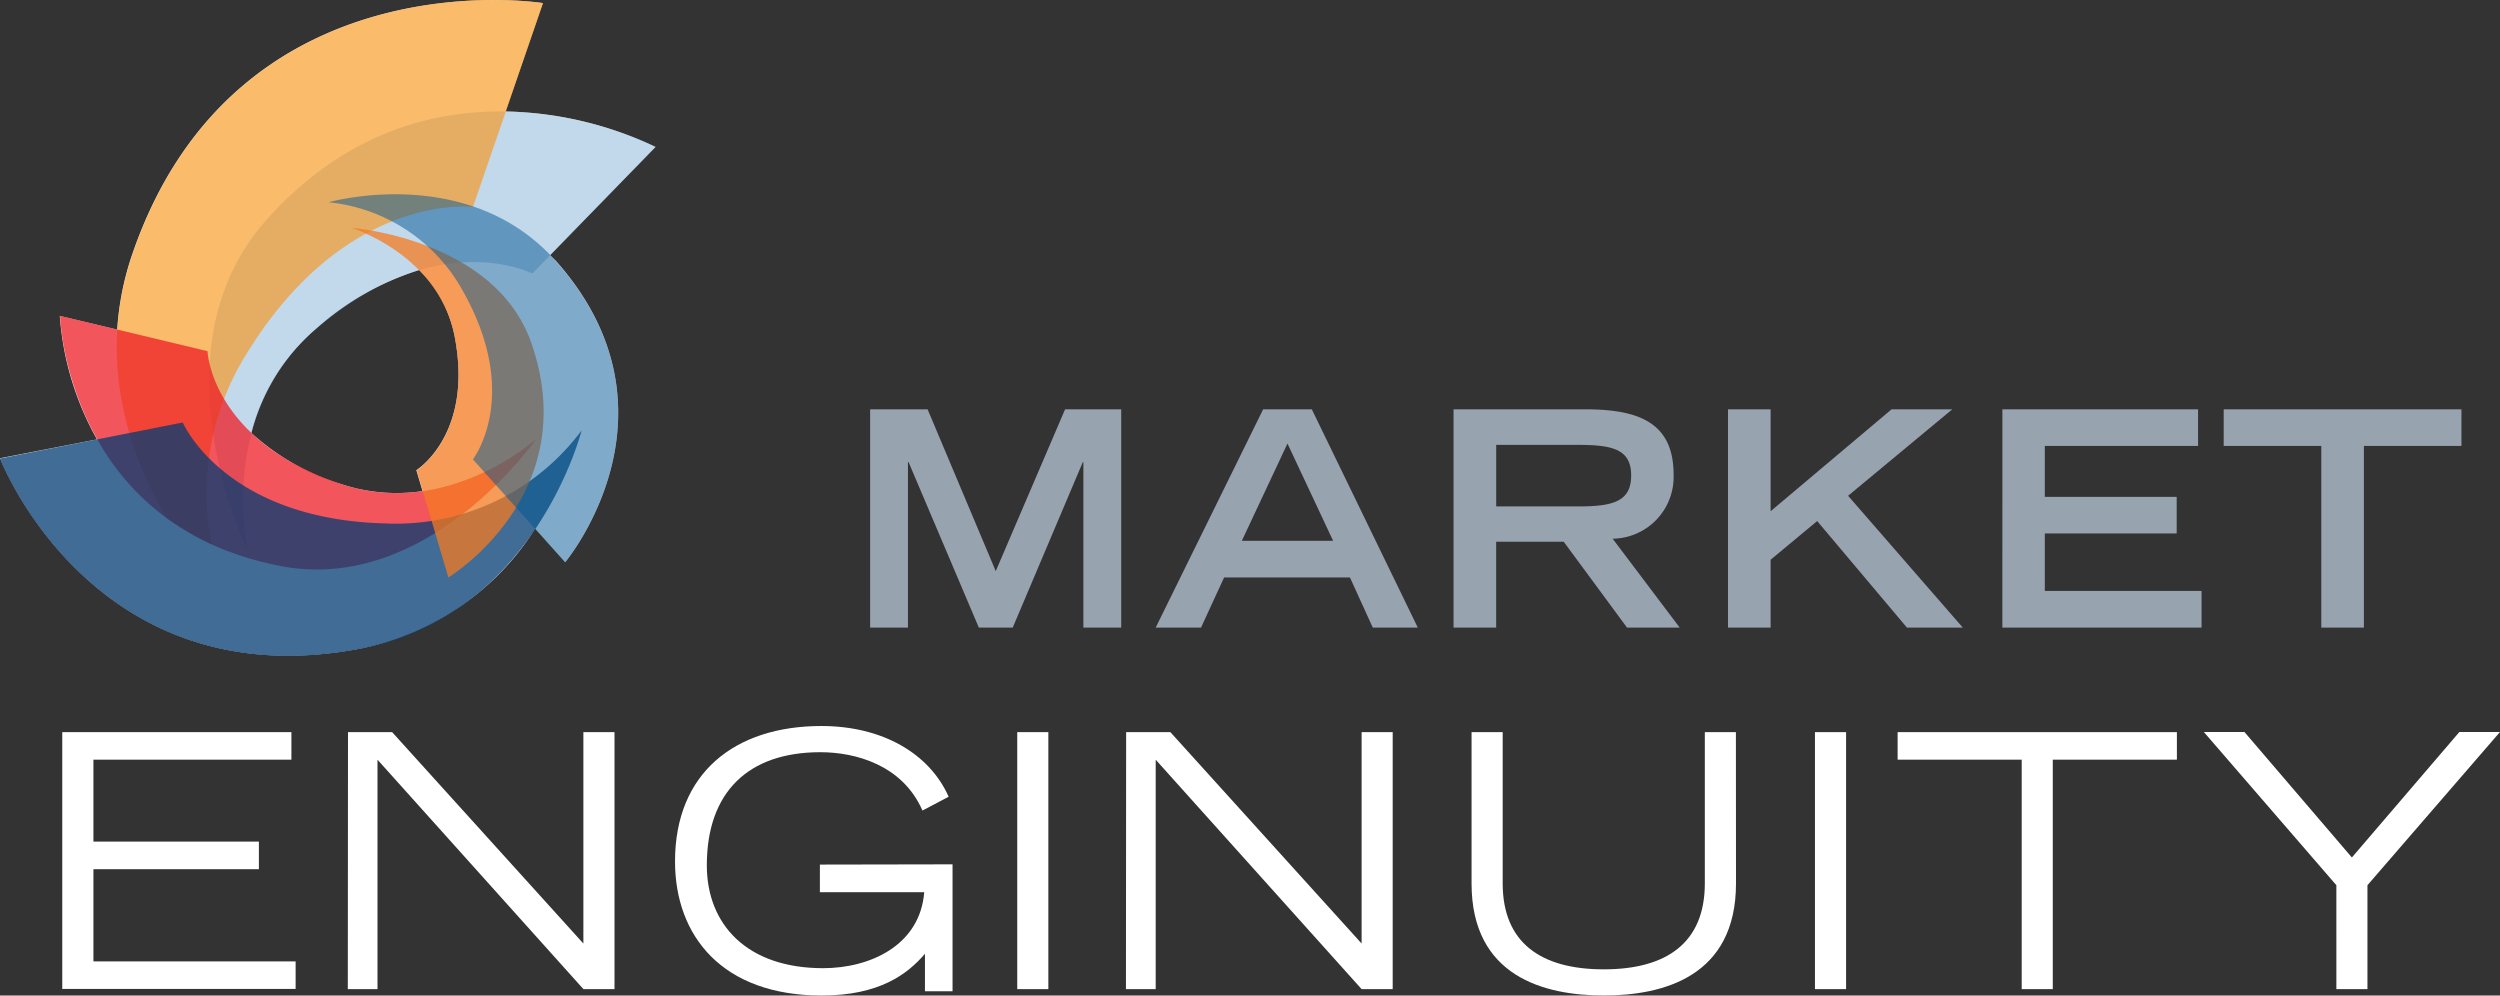 <svg xmlns="http://www.w3.org/2000/svg" width="263.542" height="104.943" viewBox="0 0 263.542 104.943">
  <rect x="0" y="0" width="263.542" height="104.943" fill="#333333" stroke="none"/>
  <g id="ENG_CMYK_rev_1_" data-name="ENG CMYK rev (1)" transform="translate(-0.03 0.001)">
    <path id="Path_28" data-name="Path 28" d="M57.994,42.136,69.1,30.737A38.472,38.472,0,0,0,53.3,27l3.928-11.424S24.958,10.348,14,41.879a30.385,30.385,0,0,0-1.646,8.112L6.3,48.547a31.158,31.158,0,0,0,3.922,13.019L0,63.556S9.794,89.09,38.1,83.6a28.347,28.347,0,0,0,18.32-12.621l3.16,3.534s13.226-15.811-1.01-31.8C58.367,42.52,58.181,42.328,57.994,42.136ZM35.913,66.262a24.943,24.943,0,0,1-9.42-5.371A21.379,21.379,0,0,1,33.318,49.9a29.542,29.542,0,0,1,10.869-6.184,13.5,13.5,0,0,1,3.721,6.891c2.07,10.455-4.018,14.206-4.018,14.206l.656,2.206a18.542,18.542,0,0,1-8.632-.757Z" transform="translate(0.03 -15.25)" fill="#fff"/>
    <path id="Path_29" data-name="Path 29" d="M90.74,42.263l-13,13.347s-9.96-5.179-22.793,5.816c-10.5,8.976-7.219,23.343-7.219,23.343S37.421,63.788,49.667,50C67.493,29.93,90.74,42.263,90.74,42.263Z" transform="translate(-21.595 -26.77)" fill="#87b2d8" opacity="0.5"/>
    <path id="Path_30" data-name="Path 30" d="M69.326,15.582l-7.391,21.49S48.689,35.422,38.209,52.323A27.715,27.715,0,0,0,34.373,72.6a21.741,21.741,0,0,1-2.231-1.146c-1.04-.581-2.524-1.6-2.524-1.6-3.912-6.709-7.446-16.715-3.524-27.972C37.048,10.357,69.326,15.582,69.326,15.582Z" transform="translate(-12.045 -15.255)" fill="#f8971d" opacity="0.65"/>
    <path id="Path_31" data-name="Path 31" d="M12.54,81.21l15.543,3.721s.348,9.395,14.054,14c11.192,3.756,20.577-4.72,20.577-4.72s-11.358,16.356-26.907,13.373C13.171,103.24,12.54,81.21,12.54,81.21Z" transform="translate(-6.18 -47.913)" fill="#ed1c24" opacity="0.75"/>
    <path id="Path_32" data-name="Path 32" d="M0,107.276l19.264-3.8s4.392,10.268,21.521,10.647a24.356,24.356,0,0,0,20.526-9.814s-4.856,19.446-23.222,23C9.794,132.785,0,107.276,0,107.276Z" transform="translate(0.03 -58.94)" fill="#003b71" opacity="0.75"/>
    <path id="Path_33" data-name="Path 33" d="M83.617,99.682l-3.347-11.3s6.058-3.756,3.983-14.206C82.542,65.637,73.41,62.83,73.41,62.83S88.5,63.936,92.356,74.946C97.97,91.019,83.617,99.682,83.617,99.682Z" transform="translate(-36.321 -38.811)" fill="#f47b20" opacity="0.75"/>
    <path id="Path_34" data-name="Path 34" d="M93.538,94.608,83.82,83.759s5.174-6.648-1.03-17.7a18.229,18.229,0,0,0-14.191-9.4s14.7-4.2,23.929,6.159C106.785,78.8,93.538,94.608,93.538,94.608Z" transform="translate(-33.939 -35.338)" fill="#005695" opacity="0.5"/>
    <path id="Path_35" data-name="Path 35" d="M13,168.13H37.156v2.908H16.286v8.637H33.728v2.908H16.286V192.3H37.6V195.2H13Z" transform="translate(-6.407 -90.954)" fill="#fff"/>
    <path id="Path_36" data-name="Path 36" d="M72.65,168.13H77.3l20.163,22.288V168.13h3.281v27.094H97.467L75.76,171.038v24.186H72.63Z" transform="translate(-35.935 -90.954)" fill="#fff"/>
    <path id="Path_37" data-name="Path 37" d="M170.214,181.434v13.378h-2.908v-3.948c-1.827,2.125-4.771,4.4-10.884,4.4-10.505,0-15.463-6.3-15.463-14.135,0-9.319,6.3-14.276,15.427-14.276,6.447,0,11.4,2.908,13.418,7.456l-2.761,1.454c-2.125-4.846-7.118-6.149-10.768-6.149-7.6,0-11.964,4.21-11.964,11.924,0,6.224,4.21,10.844,12.262,10.844,4.917,0,10.213-2.383,10.657-8.012h-11V181.46Z" transform="translate(-69.77 -90.32)" fill="#fff"/>
    <path id="Path_38" data-name="Path 38" d="M212.42,168.13H215.7v27.094H212.42Z" transform="translate(-105.156 -90.954)" fill="#fff"/>
    <path id="Path_39" data-name="Path 39" d="M235.14,168.13h4.66l20.163,22.288V168.13h3.276v27.094h-3.276l-21.707-24.186v24.186H235.12Z" transform="translate(-116.396 -90.954)" fill="#fff"/>
    <path id="Path_40" data-name="Path 40" d="M335.166,184.082c0,9.8-7.638,11.813-13.938,11.813s-13.938-2.019-13.938-11.813V168.13h3.281v15.952c0,6.219,3.988,9.056,10.657,9.056s10.652-2.837,10.652-9.056V168.13h3.276Z" transform="translate(-152.133 -90.954)" fill="#fff"/>
    <path id="Path_41" data-name="Path 41" d="M379,168.13h3.281v27.094H379Z" transform="translate(-187.643 -90.954)" fill="#fff"/>
    <path id="Path_42" data-name="Path 42" d="M409.34,171.038H396.26V168.13H425.7v2.908H412.616v24.186H409.34Z" transform="translate(-196.189 -90.954)" fill="#fff"/>
    <path id="Path_43" data-name="Path 43" d="M474.173,184.254,460.2,168.1h4.281l11.328,13.231L487.142,168.1h4.281L477.45,184.254v10.955h-3.276Z" transform="translate(-227.851 -90.939)" fill="#fff"/>
    <path id="Path_44" data-name="Path 44" d="M185.754,106.293h-.066V123.73H181.7V100.72h6.058l7.184,17.058,7.31-17.058h5.917v23.01H204.18V106.293h-.061l-7.386,17.437h-3.574Z" transform="translate(-89.944 -57.574)" fill="#97a3ae"/>
    <path id="Path_45" data-name="Path 45" d="M252.658,100.72h5.129l11.172,23.01h-4.745l-2.408-5.285H248.544l-2.433,5.285H241.33Zm7.375,13.862-4.811-10.253-4.811,10.253Z" transform="translate(-119.471 -57.574)" fill="#97a3ae"/>
    <path id="Path_46" data-name="Path 46" d="M303.53,100.72h13.827c5.447,0,9.37,1.237,9.37,6.871a6.515,6.515,0,0,1-6.426,6.77l7.068,9.369h-5.553l-6.674-9.051h-7.118v9.051H303.53ZM316.7,110.958c3.67,0,5.553-.535,5.553-3.256s-1.868-3.231-5.553-3.231h-8.673v6.487Z" transform="translate(-150.272 -57.574)" fill="#97a3ae"/>
    <path id="Path_47" data-name="Path 47" d="M360.84,100.72h4.493v10.743l12.752-10.743h6.4L373.5,109.837l12.09,13.893H379.7L370.24,112.5l-4.907,4.079v7.153H360.84Z" transform="translate(-178.65 -57.574)" fill="#97a3ae"/>
    <path id="Path_48" data-name="Path 48" d="M418.14,100.72h20.627v3.862H422.613v5.366h13.9v3.862h-13.9v6.058h16.523v3.862h-21Z" transform="translate(-207.024 -57.574)" fill="#97a3ae"/>
    <path id="Path_49" data-name="Path 49" d="M474.638,104.582H464.35V100.72h25.064v3.862H479.131V123.73h-4.493Z" transform="translate(-229.906 -57.574)" fill="#97a3ae"/>
  </g>
</svg>
